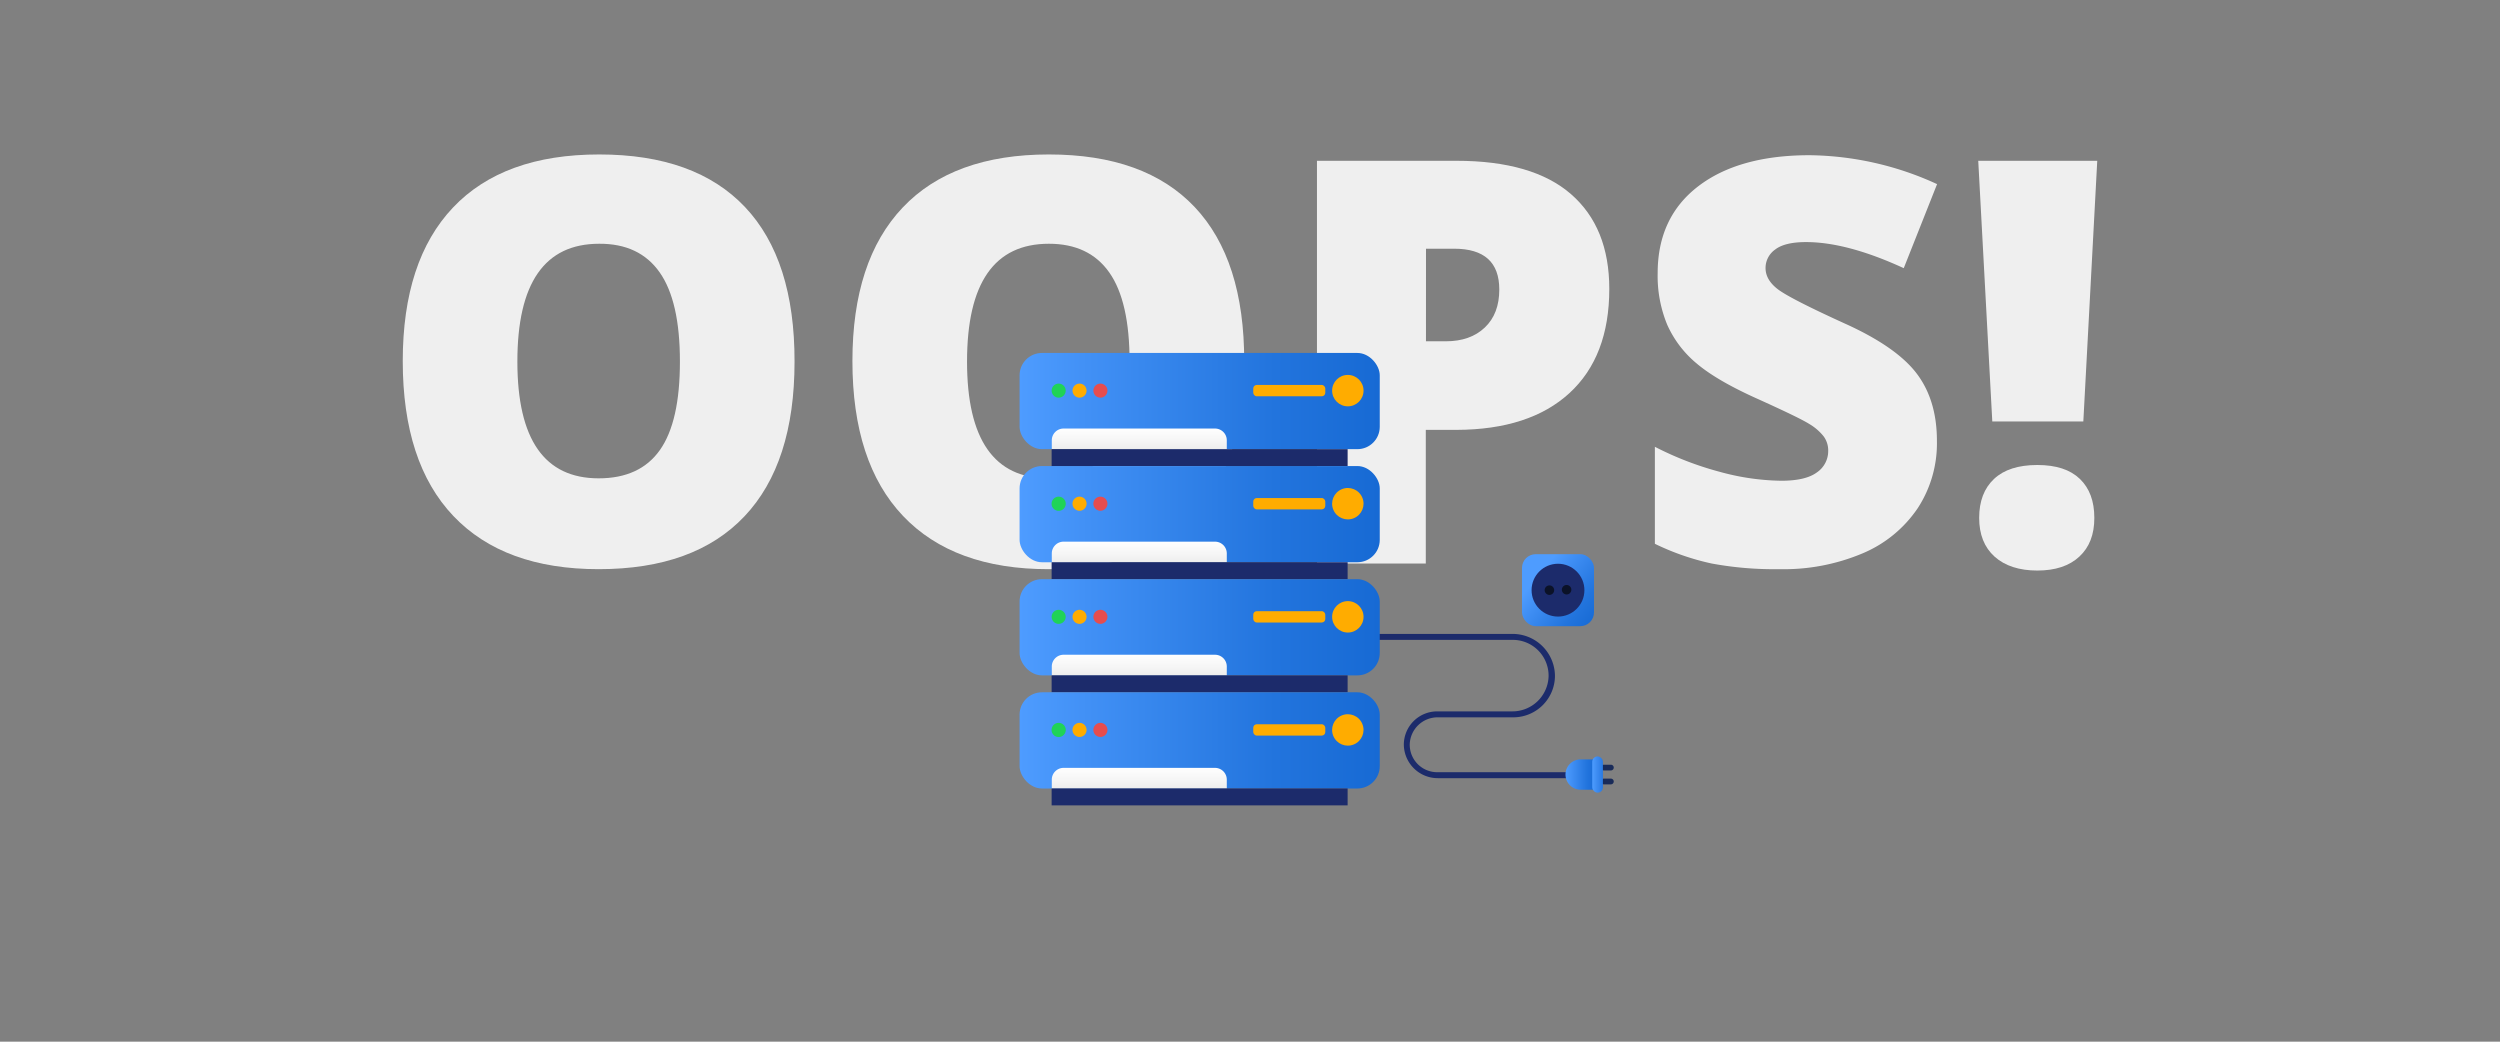<svg id="圖層_1" data-name="圖層 1" xmlns="http://www.w3.org/2000/svg" xmlns:xlink="http://www.w3.org/1999/xlink" width="600" height="250" viewBox="0 0 600 250">
  <rect x="0" y="0" width="600" height="250" fill="#808080" stroke="none"/>
  <defs>
    <style>
      .cls-1 {
        fill: #efefef;
      }

      .cls-2 {
        fill: #1c2b6b;
      }

      .cls-3 {
        fill: url(#linear-gradient);
      }

      .cls-4 {
        fill: #192b59;
      }

      .cls-5 {
        fill: url(#linear-gradient-2);
      }

      .cls-6 {
        fill: url(#linear-gradient-3);
      }

      .cls-7 {
        fill: url(#linear-gradient-4);
      }

      .cls-8 {
        fill: #20d357;
      }

      .cls-9 {
        fill: #ffac00;
      }

      .cls-10 {
        fill: #e64d4e;
      }

      .cls-11 {
        fill: url(#linear-gradient-5);
      }

      .cls-12 {
        fill: url(#linear-gradient-6);
      }

      .cls-13 {
        fill: url(#linear-gradient-7);
      }

      .cls-14 {
        fill: url(#linear-gradient-8);
      }

      .cls-15 {
        fill: url(#linear-gradient-9);
      }

      .cls-16 {
        fill: url(#linear-gradient-10);
      }

      .cls-17 {
        fill: url(#linear-gradient-11);
      }

      .cls-18 {
        fill: #0b1228;
      }
    </style>
    <linearGradient id="linear-gradient" x1="375.73" y1="185.89" x2="383.01" y2="185.89" gradientUnits="userSpaceOnUse">
      <stop offset="0" stop-color="#4e9cff"/>
      <stop offset="0.19" stop-color="#4190f5"/>
      <stop offset="0.71" stop-color="#2274dd"/>
      <stop offset="1" stop-color="#176ad4"/>
    </linearGradient>
    <linearGradient id="linear-gradient-2" x1="382.14" y1="185.89" x2="386.45" y2="185.89" xlink:href="#linear-gradient"/>
    <linearGradient id="linear-gradient-3" x1="244.7" y1="96.25" x2="331.13" y2="96.25" xlink:href="#linear-gradient"/>
    <linearGradient id="linear-gradient-4" x1="273.41" y1="109.49" x2="273.41" y2="102.65" gradientUnits="userSpaceOnUse">
      <stop offset="0" stop-color="#e5e5e5"/>
      <stop offset="0.48" stop-color="#f4f4f4"/>
      <stop offset="1" stop-color="#fff"/>
    </linearGradient>
    <linearGradient id="linear-gradient-5" x1="244.7" y1="123.4" x2="331.13" y2="123.4" xlink:href="#linear-gradient"/>
    <linearGradient id="linear-gradient-6" x1="273.41" y1="136.64" x2="273.41" y2="129.79" xlink:href="#linear-gradient-4"/>
    <linearGradient id="linear-gradient-7" x1="244.7" y1="150.54" x2="331.13" y2="150.54" xlink:href="#linear-gradient"/>
    <linearGradient id="linear-gradient-8" x1="273.41" y1="163.79" x2="273.41" y2="156.94" xlink:href="#linear-gradient-4"/>
    <linearGradient id="linear-gradient-9" x1="244.7" y1="177.69" x2="331.13" y2="177.69" xlink:href="#linear-gradient"/>
    <linearGradient id="linear-gradient-10" x1="273.41" y1="190.93" x2="273.41" y2="184.08" xlink:href="#linear-gradient-4"/>
    <linearGradient id="linear-gradient-11" x1="369.36" y1="137.96" x2="383.1" y2="149.05" xlink:href="#linear-gradient"/>
  </defs>
  <g>
    <path class="cls-1" d="M190.69,86.8q0,24.4-12,37.1t-35,12.7q-22.76,0-34.89-12.77T96.66,86.67q0-24.14,12.07-36.87t35.08-12.73q23.07,0,35,12.63T190.69,86.8Zm-66.52,0q0,28,19.51,28,9.91,0,14.71-6.81t4.79-21.23q0-14.47-4.86-21.39T143.81,58.5Q124.16,58.5,124.17,86.8Z"/>
    <path class="cls-1" d="M298.61,86.8q0,24.4-12,37.1t-35,12.7q-22.74,0-34.88-12.77T204.58,86.67q0-24.14,12.07-36.87t35.08-12.73q23.07,0,35,12.63T298.61,86.8Zm-66.52,0q0,28,19.5,28,9.93,0,14.72-6.81T271.1,86.8q0-14.47-4.86-21.39T251.73,58.5Q232.08,58.5,232.09,86.8Z"/>
    <path class="cls-1" d="M386.23,69.34q0,16.22-9.56,25t-27.14,8.83h-7.34v32.07H316.07V38.59h33.46q18.32,0,27.51,8T386.23,69.34Zm-44,12.57H347q5.88,0,9.36-3.31t3.47-9.12q0-9.8-10.85-9.79h-6.74Z"/>
    <path class="cls-1" d="M464.86,105.91a28.45,28.45,0,0,1-4.57,16,29.9,29.9,0,0,1-13.16,10.85A48.73,48.73,0,0,1,427,136.6a82,82,0,0,1-16.21-1.36,60,60,0,0,1-13.62-4.73V107.23a77.38,77.38,0,0,0,15.54,6,58.06,58.06,0,0,0,14.81,2.15c3.88,0,6.73-.67,8.53-2a6.19,6.19,0,0,0,2.72-5.19,5.7,5.7,0,0,0-1.1-3.47,12.52,12.52,0,0,0-3.5-3q-2.42-1.52-12.86-6.22-9.46-4.29-14.19-8.33a25.66,25.66,0,0,1-7-9.26,30.71,30.71,0,0,1-2.28-12.36q0-13.37,9.72-20.83t26.72-7.47a75,75,0,0,1,30.62,6.94l-8,20.17Q443.3,58.1,433.45,58.1q-5.1,0-7.41,1.79a5.41,5.41,0,0,0-2.31,4.43q0,2.84,2.94,5.09t16,8.2q12.5,5.63,17.36,12.07T464.86,105.91Z"/>
    <path class="cls-1" d="M500,101.15H478.15l-3.37-62.56h28.56ZM475,124.3c0-4,1.19-7.13,3.57-9.36s5.84-3.34,10.38-3.34,7.9,1.11,10.22,3.34,3.47,5.34,3.47,9.36-1.2,7.06-3.6,9.29-5.77,3.34-10.09,3.34-7.78-1.12-10.25-3.34S475,128.26,475,124.3Z"/>
  </g>
  <g>
    <g>
      <g>
        <path class="cls-2" d="M377.4,186.76H345.09a8.14,8.14,0,0,1-8.17-8.15,8,8,0,0,1,8-7.88h18a8.68,8.68,0,0,0,8.74-8.37,8.59,8.59,0,0,0-8.58-8.79H328.22c-.72-.63-.28-1.43.34-1.43H363a10.16,10.16,0,0,1,10.19,10.19,10,10,0,0,1-10,9.83H345.07a6.69,6.69,0,0,0-6.73,6.39,6.59,6.59,0,0,0,6.59,6.78h32.43a.75.75,0,0,1,.76.68A.72.72,0,0,1,377.4,186.76Z"/>
        <path class="cls-3" d="M379.37,189.53H383v-7.28h-3.64a3.64,3.64,0,0,0-3.64,3.64h0A3.64,3.64,0,0,0,379.37,189.53Z"/>
        <g>
          <path class="cls-4" d="M386.61,184.91h-1.69a.69.69,0,0,1-.69-.69h0a.69.69,0,0,1,.69-.69h1.69a.69.69,0,0,1,.69.69h0A.69.69,0,0,1,386.61,184.91Z"/>
          <path class="cls-4" d="M386.61,188.25h-1.69a.69.69,0,0,1-.69-.69h0a.69.69,0,0,1,.69-.69h1.69a.69.69,0,0,1,.69.69h0A.69.69,0,0,1,386.61,188.25Z"/>
        </g>
        <rect class="cls-5" x="382.14" y="181.54" width="2.56" height="8.7" rx="1.28"/>
      </g>
      <g>
        <rect class="cls-6" x="244.7" y="84.71" width="86.44" height="23.09" rx="5.37"/>
        <path class="cls-7" d="M255.23,102.85H291.6a2.83,2.83,0,0,1,2.83,2.83v2.12a0,0,0,0,1,0,0h-42a0,0,0,0,1,0,0v-2.12A2.83,2.83,0,0,1,255.23,102.85Z"/>
        <circle class="cls-8" cx="254.08" cy="93.75" r="1.69"/>
        <circle class="cls-9" cx="259.09" cy="93.75" r="1.69"/>
        <circle class="cls-10" cx="264.1" cy="93.75" r="1.69"/>
        <circle class="cls-9" cx="323.48" cy="93.75" r="3.77"/>
        <rect class="cls-9" x="300.78" y="92.39" width="17.29" height="2.72" rx="0.84"/>
        <rect class="cls-2" x="252.39" y="107.8" width="71.04" height="4.06"/>
      </g>
      <g>
        <rect class="cls-11" x="244.7" y="111.85" width="86.44" height="23.09" rx="5.37"/>
        <path class="cls-12" d="M255.23,130H291.6a2.83,2.83,0,0,1,2.83,2.83v2.12a0,0,0,0,1,0,0h-42a0,0,0,0,1,0,0v-2.12A2.83,2.83,0,0,1,255.23,130Z"/>
        <path class="cls-8" d="M255.78,120.89a1.7,1.7,0,1,1-1.7-1.69A1.7,1.7,0,0,1,255.78,120.89Z"/>
        <path class="cls-9" d="M260.78,120.89a1.69,1.69,0,1,1-1.69-1.69A1.69,1.69,0,0,1,260.78,120.89Z"/>
        <path class="cls-10" d="M265.79,120.89a1.69,1.69,0,1,1-1.69-1.69A1.7,1.7,0,0,1,265.79,120.89Z"/>
        <circle class="cls-9" cx="323.48" cy="120.89" r="3.77" transform="translate(-21.64 132.99) rotate(-22.5)"/>
        <rect class="cls-9" x="300.78" y="119.53" width="17.29" height="2.72" rx="0.84"/>
        <rect class="cls-2" x="252.39" y="134.94" width="71.04" height="4.06"/>
      </g>
      <g>
        <rect class="cls-13" x="244.7" y="139" width="86.44" height="23.09" rx="5.37"/>
        <path class="cls-14" d="M255.23,157.14H291.6a2.83,2.83,0,0,1,2.83,2.83v2.12a0,0,0,0,1,0,0h-42a0,0,0,0,1,0,0V160A2.83,2.83,0,0,1,255.23,157.14Z"/>
        <circle class="cls-8" cx="254.08" cy="148.04" r="1.69"/>
        <circle class="cls-9" cx="259.09" cy="148.04" r="1.69"/>
        <circle class="cls-10" cx="264.1" cy="148.04" r="1.69"/>
        <circle class="cls-9" cx="323.48" cy="148.04" r="3.77"/>
        <rect class="cls-9" x="300.78" y="146.68" width="17.29" height="2.72" rx="0.84"/>
        <rect class="cls-2" x="252.39" y="162.09" width="71.04" height="4.06"/>
      </g>
      <g>
        <rect class="cls-15" x="244.7" y="166.15" width="86.44" height="23.09" rx="5.37"/>
        <path class="cls-16" d="M255.23,184.29H291.6a2.83,2.83,0,0,1,2.83,2.83v2.12a0,0,0,0,1,0,0h-42a0,0,0,0,1,0,0v-2.12A2.83,2.83,0,0,1,255.23,184.29Z"/>
        <path class="cls-8" d="M255.78,175.18a1.7,1.7,0,1,1-1.7-1.69A1.7,1.7,0,0,1,255.78,175.18Z"/>
        <path class="cls-9" d="M260.78,175.18a1.69,1.69,0,1,1-1.69-1.69A1.69,1.69,0,0,1,260.78,175.18Z"/>
        <path class="cls-10" d="M265.79,175.18a1.69,1.69,0,1,1-1.69-1.69A1.7,1.7,0,0,1,265.79,175.18Z"/>
        <circle class="cls-9" cx="323.48" cy="175.18" r="3.77" transform="translate(-42.42 137.13) rotate(-22.5)"/>
        <rect class="cls-9" x="300.78" y="173.82" width="17.29" height="2.72" rx="0.84"/>
        <rect class="cls-2" x="252.39" y="189.23" width="71.04" height="4.06"/>
      </g>
    </g>
    <g>
      <rect class="cls-17" x="365.28" y="133" width="17.28" height="17.28" rx="3.3"/>
      <circle class="cls-2" cx="373.92" cy="141.64" r="6.34"/>
      <g>
        <path class="cls-18" d="M373,141.64a1.14,1.14,0,1,1-1.14-1.14A1.13,1.13,0,0,1,373,141.64Z"/>
        <path class="cls-18" d="M377.12,141.64a1.14,1.14,0,0,1-2.27,0,1.14,1.14,0,1,1,2.27,0Z"/>
      </g>
    </g>
  </g>
</svg>
